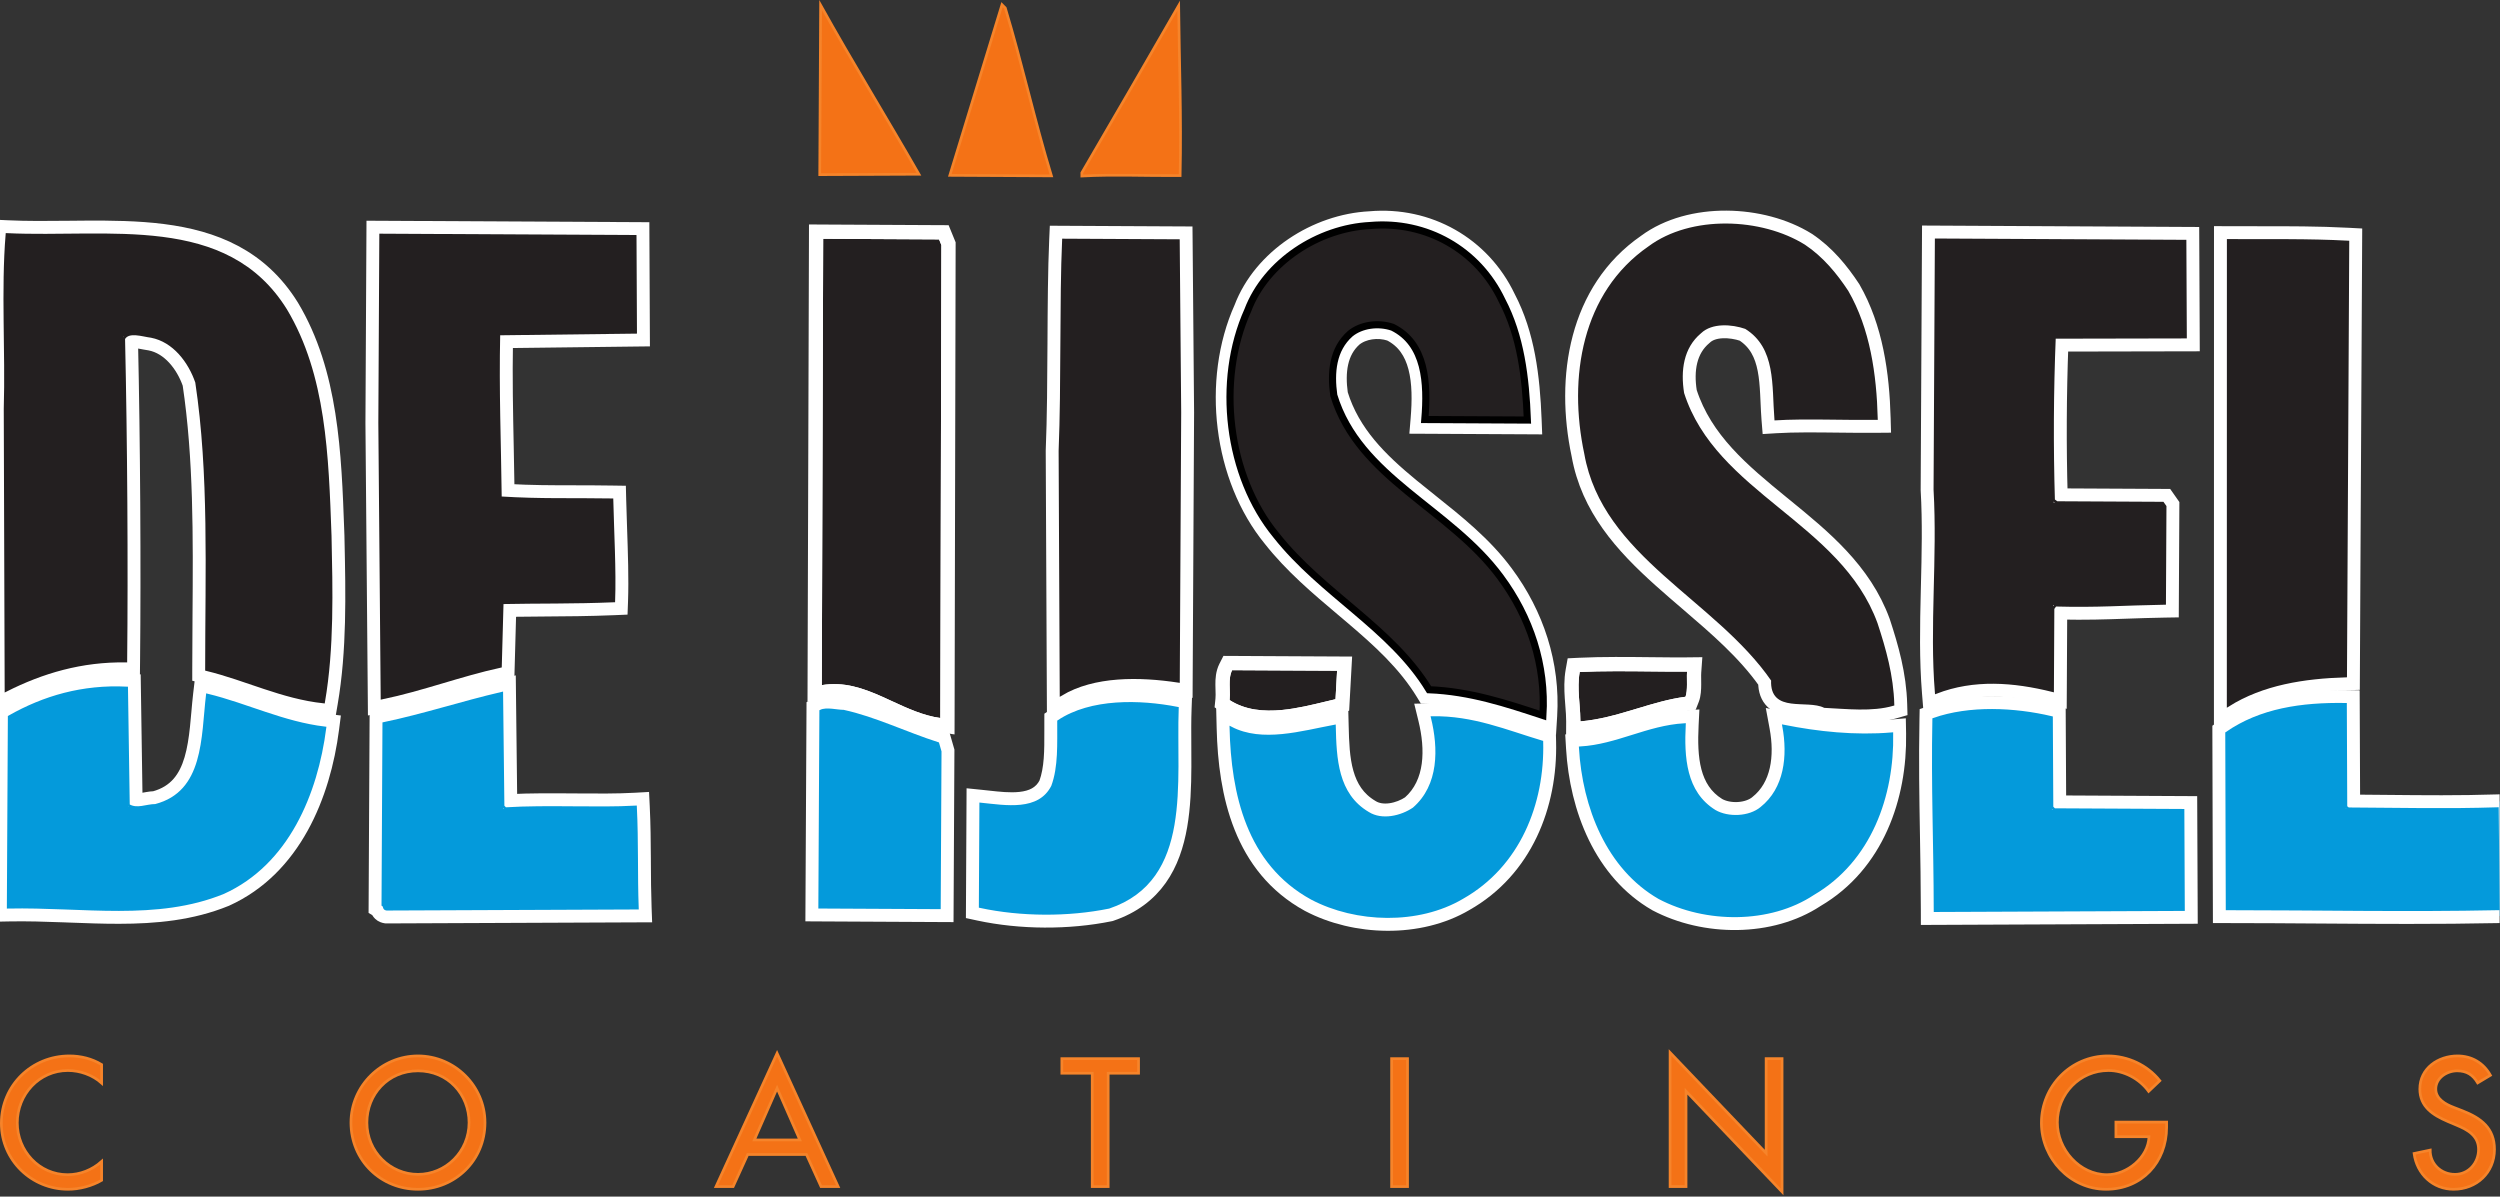 <svg width="351" height="168" viewBox="0 0 351 168" fill="none" xmlns="http://www.w3.org/2000/svg">
<rect x="0" y="0" width="351" height="168" fill="#333333" stroke="none"/>
<g clip-path="url(#clip0_547_1023)">
<path d="M141.145 1.124C143.505 8.938 145.262 16.947 147.622 24.692L133.355 24.618L140.681 0.655L141.145 1.124Z" fill="#F47216"/>
<path d="M141.145 1.124C143.505 8.938 145.262 16.947 147.622 24.692L133.355 24.618L140.681 0.655L141.145 1.124Z" stroke="#F6842A" stroke-width="0.378"/>
<path d="M165.691 24.654C161.091 24.696 156.425 24.472 151.891 24.715L151.892 24.248C156.468 16.405 160.975 8.628 165.483 0.786C165.573 8.986 165.868 16.188 165.691 24.654Z" fill="#F47216"/>
<path d="M165.691 24.654C161.091 24.696 156.425 24.472 151.891 24.715L151.892 24.248C156.468 16.405 160.975 8.628 165.483 0.786C165.573 8.986 165.868 16.188 165.691 24.654Z" stroke="#F6842A" stroke-width="0.378"/>
<path d="M129.023 24.462L115.09 24.521L115.214 0.721C119.639 8.679 124.464 16.504 129.023 24.462Z" fill="#F47216"/>
<path d="M129.023 24.462L115.09 24.521L115.214 0.721C119.639 8.679 124.464 16.504 129.023 24.462Z" stroke="#F6842A" stroke-width="0.378"/>
<path d="M260.175 40.394L260.192 40.419L260.207 40.445C263.371 45.944 264.278 52.481 264.446 58.739L264.474 59.757L263.455 59.766C261.683 59.782 259.848 59.761 258.038 59.74C254.925 59.704 251.888 59.669 249.375 59.824L248.395 59.884L248.316 58.905C248.253 58.113 248.217 57.285 248.181 56.475C248.164 56.074 248.147 55.678 248.126 55.292C248.063 54.099 247.97 52.957 247.761 51.889C247.353 49.812 246.524 48.093 244.679 46.911C243.835 46.629 242.808 46.449 241.836 46.493C240.817 46.539 239.967 46.823 239.399 47.361L239.375 47.384L239.351 47.404C237.222 49.178 236.766 51.962 237.241 54.991C239.413 61.703 244.654 66.077 250.254 70.644C250.357 70.728 250.46 70.812 250.564 70.896C256.014 75.339 261.746 80.011 264.369 87.224L264.374 87.239L264.379 87.254C265.568 90.878 266.654 94.665 266.77 98.884L266.791 99.657L266.049 99.872C264.444 100.338 262.715 100.446 261.032 100.429C259.91 100.417 258.755 100.347 257.658 100.281C257.129 100.249 256.613 100.218 256.12 100.194L255.912 100.184L255.725 100.092C255.306 99.885 254.705 99.79 253.895 99.74C253.674 99.726 253.429 99.716 253.173 99.706C252.588 99.681 251.942 99.655 251.372 99.578C250.534 99.466 249.58 99.221 248.863 98.531C248.176 97.869 247.852 96.946 247.848 95.794C244.903 91.622 240.93 88.215 236.88 84.742C235.597 83.642 234.307 82.535 233.039 81.396C227.762 76.652 222.967 71.39 221.638 63.877C219.326 53.013 221.234 40.662 230.99 33.919C234.151 31.58 238.296 30.551 242.386 30.572C246.484 30.594 250.632 31.669 253.835 33.663L253.848 33.671L253.86 33.679C256.544 35.465 258.553 37.932 260.175 40.394Z" fill="#231F20" stroke="white" stroke-width="2"/>
<path d="M259.34 40.944C262.38 46.227 263.28 52.565 263.447 58.766C258.715 58.808 253.315 58.58 249.313 58.825C248.939 54.157 249.565 48.759 245.113 46.003C243.184 45.327 240.319 45.111 238.711 46.636C236.167 48.756 235.748 52.02 236.265 55.224C240.791 69.381 258.304 73.472 263.429 87.566C264.612 91.172 265.659 94.845 265.771 98.912C262.833 99.763 259.301 99.345 256.168 99.195C253.709 97.982 248.631 100.022 248.855 95.49C240.915 83.981 225.147 78.032 222.62 63.685C220.343 53.007 222.272 41.15 231.572 34.732C237.463 30.363 247.26 30.748 253.307 34.512C255.832 36.192 257.753 38.535 259.34 40.944Z" stroke="#231F20" stroke-width="0.378"/>
<path d="M198.717 51.611C198.171 49.524 197.095 47.86 195.129 46.87C193.43 46.317 191.443 46.621 190.221 47.608C188.164 49.437 187.823 52.217 188.242 55.284C189.932 60.752 193.775 64.529 198.244 68.208C199.095 68.908 199.97 69.606 200.857 70.312C204.587 73.284 208.501 76.403 211.468 80.43C215.765 86.222 218.077 93.197 217.626 100.517L217.546 101.812L216.314 101.405C211.171 99.706 206.178 98.061 200.607 97.837L200.072 97.816L199.793 97.358C197.241 93.162 193.607 89.884 189.707 86.571C189.292 86.219 188.873 85.865 188.453 85.511C184.963 82.565 181.345 79.511 178.38 75.752C171.319 67.153 169.682 53.425 174.267 43.188C177.002 36.004 184.722 31.048 192.319 30.663C200.586 29.942 208.214 34.26 211.761 41.71C214.502 46.927 215.208 52.913 215.444 58.937L215.485 59.982L214.44 59.976L200.041 59.901L198.96 59.896L199.05 58.819C199.26 56.281 199.278 53.753 198.717 51.611Z" fill="#231F20" stroke="white" stroke-width="2"/>
<path d="M210.866 42.158C213.506 47.171 214.21 52.975 214.445 58.976L200.046 58.901C200.473 53.77 200.167 48.235 195.511 45.944C193.515 45.267 191.114 45.587 189.574 46.846C187.097 49.033 186.813 52.298 187.262 55.501C190.802 67.119 203.513 71.319 210.663 81.024C214.834 86.645 217.063 93.391 216.627 100.455C211.502 98.762 206.379 97.068 200.647 96.838C195.358 88.143 185.65 83.359 179.159 75.126C172.337 66.823 170.739 53.481 175.191 43.57C177.761 36.784 185.118 32.022 192.387 31.661C200.258 30.968 207.502 35.073 210.866 42.158Z" stroke="black"/>
<path d="M306.782 32.859L307.772 32.864L307.777 33.855L307.84 47.321L307.844 48.324L306.842 48.326L289.401 48.361C289.138 55.361 289.103 62.573 289.301 69.568L303.657 69.643L304.173 69.645L304.47 70.068L304.799 70.538L304.983 70.799L304.981 71.117L304.91 84.717L304.905 85.695L303.927 85.711C301.913 85.746 300.178 85.806 298.524 85.864C295.551 85.967 292.841 86.061 289.237 85.981L289.18 96.968L289.173 98.241L287.937 97.933C282.571 96.594 277.209 96.209 272.204 98.143L270.955 98.625L270.847 97.291C270.467 92.596 270.56 87.847 270.676 83.102C270.683 82.846 270.689 82.589 270.695 82.333C270.807 77.829 270.919 73.328 270.662 68.799L270.661 68.769L270.661 68.737L270.844 33.671L270.849 32.671L271.849 32.676C283.515 32.738 295.515 32.8 306.782 32.859Z" fill="#231F20" stroke="white" stroke-width="2"/>
<path d="M306.777 33.859L306.84 47.326L288.44 47.363C288.133 54.895 288.092 62.695 288.32 70.23L288.784 70.566L303.652 70.643L303.981 71.112L303.91 84.712C297.977 84.814 294.574 85.129 288.576 84.965L288.24 85.43L288.18 96.963C282.72 95.601 277.122 95.171 271.844 97.21C271.093 87.94 272.209 78.412 271.661 68.743L271.844 33.676C283.51 33.738 295.51 33.8 306.777 33.859Z" stroke="#231F20" stroke-width="0.378"/>
<path d="M329.698 32.98L330.65 33.03L330.645 33.983L330.327 94.917L330.322 95.883L329.356 95.911C323.615 96.079 317.96 96.973 313.37 99.871L311.836 100.84L311.836 99.025L311.845 33.758L311.845 32.753L312.851 32.758C314.24 32.765 315.639 32.764 317.043 32.763C321.262 32.76 325.522 32.757 329.698 32.98Z" fill="#231F20" stroke="white" stroke-width="2"/>
<path d="M329.645 33.978L329.327 94.912C323.525 95.082 317.653 95.984 312.836 99.025L312.845 33.758C318.445 33.787 324.112 33.683 329.645 33.978Z" stroke="#231F20" stroke-width="0.378"/>
<path d="M90.24 46.65L90.245 47.642L89.253 47.654L71.02 47.875C70.93 53.088 71.027 57.846 71.127 62.731C71.169 64.766 71.211 66.823 71.24 68.944C74.684 69.13 77.391 69.132 80.402 69.135C82.089 69.136 83.872 69.137 85.933 69.171L86.894 69.186L86.917 70.146C86.947 71.397 86.993 72.726 87.04 74.085C87.161 77.593 87.288 81.305 87.175 84.408L87.141 85.332L86.218 85.371C82.691 85.518 79.392 85.539 76.214 85.559C74.611 85.569 73.038 85.579 71.481 85.605L71.261 93.583L71.239 94.366L70.474 94.533C67.774 95.121 65.16 95.896 62.508 96.681C62.417 96.708 62.325 96.735 62.233 96.763C59.5 97.572 56.724 98.386 53.84 98.981L52.648 99.227L52.638 98.01L52.307 59.408H52.307L52.307 59.395L52.445 32.994L52.45 31.994L53.45 31.999C64.984 32.061 78.449 32.131 89.183 32.187L90.173 32.193L90.177 33.183L90.24 46.65Z" fill="#231F20" stroke="white" stroke-width="2"/>
<path d="M89.24 46.654L70.039 46.887C69.863 55.02 70.16 62.022 70.252 69.889C76.183 70.253 79.918 70.072 85.917 70.171C86.027 74.704 86.332 80.106 86.176 84.372C80.508 84.609 75.509 84.516 70.508 84.623L70.261 93.555C64.588 94.793 59.311 96.832 53.638 98.002L53.307 59.4L53.445 32.999C64.978 33.061 78.444 33.131 89.177 33.187L89.24 46.654Z" stroke="#231F20" stroke-width="0.378"/>
<path d="M40.973 43.003L40.977 43.01L40.981 43.016C46.531 52.285 46.939 63.609 47.337 74.637C47.344 74.822 47.35 75.008 47.357 75.193L47.357 75.201L47.358 75.208C47.363 75.472 47.369 75.737 47.374 76.003C47.532 83.358 47.701 91.29 46.421 98.728L46.262 99.653L45.328 99.553C42.287 99.226 39.492 98.4 36.798 97.506C36.173 97.298 35.555 97.088 34.942 96.879C32.884 96.178 30.87 95.492 28.756 94.977L27.992 94.791L27.993 94.005C27.994 91.518 28.012 89.046 28.029 86.589C28.111 75.319 28.19 64.375 26.628 53.904C25.688 51.229 23.724 48.747 21.081 48.219C20.797 48.184 20.48 48.122 20.192 48.066C20.137 48.055 20.084 48.045 20.032 48.035C19.667 47.964 19.335 47.906 19.033 47.884C18.679 47.858 18.485 47.888 18.378 47.929C18.696 62.266 18.8 79.737 18.665 92.824L18.654 93.829L17.649 93.813C11.645 93.717 6.263 95.301 1.296 97.817L-0.151 98.55L-0.156 96.928L-0.283 57.394L-0.283 57.378L-0.282 57.361C-0.185 54.107 -0.229 50.767 -0.273 47.404C-0.283 46.626 -0.293 45.847 -0.302 45.068C-0.347 40.932 -0.343 36.791 -0.019 32.842L0.06 31.88L1.025 31.925C3.818 32.058 6.695 32.028 9.613 31.997C10.384 31.989 11.158 31.981 11.934 31.976C15.627 31.952 19.35 31.995 22.902 32.447C30.034 33.356 36.592 35.932 40.973 43.003Z" fill="#231F20" stroke="white" stroke-width="2"/>
<path d="M40.123 43.53C45.609 52.692 45.95 63.96 46.358 75.23C46.518 82.831 46.742 90.965 45.435 98.559C39.572 97.928 34.586 95.369 28.993 94.005C28.998 80.139 29.536 66.542 27.603 53.664C26.619 50.792 24.434 47.848 21.237 47.231C20.038 47.092 18.042 46.348 17.369 47.545C17.694 61.946 17.801 79.613 17.665 92.813C11.466 92.714 5.923 94.352 0.844 96.925L0.717 57.391C0.959 49.325 0.337 40.722 0.978 32.924C15.242 33.6 31.794 30.087 40.123 43.53Z" stroke="#231F20" stroke-width="0.378"/>
<path d="M132.634 34.223L132.671 34.314L132.671 34.414L132.524 100.813L132.522 101.387L131.954 101.307C129.472 100.955 127.205 99.906 125.032 98.901C124.56 98.682 124.092 98.466 123.627 98.259C120.992 97.086 118.412 96.193 115.463 96.685L114.879 96.782L114.881 96.19L115.076 33.523L115.077 33.022L115.578 33.025L131.844 33.11L132.178 33.112L132.304 33.42L132.634 34.223Z" fill="#231F20" stroke="white"/>
<path d="M133.096 34.033L133.171 34.216L133.171 34.415L133.024 100.814L133.021 101.963L131.883 101.802C129.321 101.439 126.973 100.351 124.799 99.344C124.333 99.129 123.875 98.916 123.424 98.716C120.805 97.55 118.341 96.712 115.545 97.178L114.377 97.373L114.381 96.189L114.576 33.521L114.579 32.519L115.581 32.525L131.847 32.61L132.514 32.613L132.767 33.23L133.096 34.033Z" stroke="white" stroke-width="2"/>
<path d="M166.65 57.913H166.65L166.65 57.926L166.451 95.659L166.445 96.816L165.301 96.642C159.876 95.819 153.785 95.775 149.49 98.358L147.983 99.265L147.975 97.505L147.82 63.304L147.82 63.281L147.821 63.259C148.012 58.581 148.039 53.333 148.066 48.171L148.066 48.147C148.093 43.003 148.12 37.94 148.309 33.658L148.352 32.697L149.314 32.702L165.448 32.786L166.434 32.791L166.443 33.778L166.65 57.913Z" fill="#231F20" stroke="white" stroke-width="2"/>
<path d="M165.65 57.921L165.451 95.653C159.99 94.825 153.59 94.725 148.975 97.501L148.82 63.299C149.203 53.902 148.931 42.233 149.308 33.702L165.443 33.786L165.65 57.921Z" stroke="#231F20" stroke-width="0.378"/>
<path d="M236.847 93.294L237.934 93.282L237.856 94.365C237.835 94.655 237.839 94.984 237.845 95.373C237.848 95.599 237.851 95.845 237.85 96.115C237.847 96.747 237.819 97.561 237.572 98.191L237.357 98.742L236.77 98.818C234.563 99.104 232.417 99.753 230.155 100.436C229.988 100.486 229.821 100.537 229.653 100.587C227.235 101.315 224.691 102.049 221.973 102.279L220.884 102.371L220.889 101.277C220.893 100.566 220.835 99.835 220.772 99.037C220.745 98.69 220.717 98.331 220.692 97.955C220.614 96.76 220.579 95.462 220.807 94.174L220.946 93.388L221.743 93.349C224.941 93.193 228.657 93.234 231.958 93.271C233.762 93.291 235.442 93.309 236.847 93.294Z" fill="#231F20" stroke="white" stroke-width="2"/>
<path d="M236.853 93.794L237.396 93.788L237.357 94.33C237.335 94.639 237.34 95.004 237.345 95.41C237.348 95.633 237.351 95.868 237.35 96.113C237.347 96.754 237.315 97.477 237.107 98.008L236.999 98.284L236.706 98.322C234.456 98.614 232.272 99.274 230.019 99.954C229.849 100.006 229.679 100.057 229.509 100.108C227.09 100.837 224.591 101.556 221.931 101.78L221.386 101.826L221.389 101.28C221.393 100.547 221.333 99.783 221.269 98.975C221.242 98.632 221.215 98.282 221.191 97.922C221.113 96.737 221.083 95.488 221.299 94.261L221.369 93.868L221.767 93.848C224.954 93.693 228.633 93.734 231.923 93.771C233.733 93.791 235.425 93.81 236.853 93.794Z" stroke="white"/>
<path d="M188.005 98.197L187.984 98.573L187.617 98.657C187.145 98.766 186.652 98.885 186.145 99.008C184.251 99.466 182.147 99.975 180.062 100.178C177.409 100.436 174.695 100.21 172.368 98.711L172.111 98.546L172.141 98.241C172.187 97.788 172.172 97.33 172.157 96.838C172.15 96.607 172.143 96.369 172.141 96.12C172.136 95.382 172.187 94.579 172.547 93.867L172.687 93.591L172.996 93.593C174.996 93.604 177.017 93.614 179.029 93.625C181.982 93.64 184.914 93.656 187.728 93.671L188.253 93.674L188.225 94.198L188.005 98.197Z" fill="#231F20" stroke="white"/>
<path d="M188.504 98.225L188.463 98.976L187.729 99.144C187.268 99.25 186.783 99.368 186.281 99.489C184.385 99.948 182.235 100.469 180.111 100.675C177.404 100.939 174.559 100.717 172.097 99.132L171.583 98.8L171.644 98.192C171.686 97.771 171.673 97.364 171.658 96.892C171.651 96.655 171.643 96.402 171.641 96.123C171.636 95.372 171.683 94.466 172.101 93.641L172.381 93.09L172.999 93.093C174.997 93.104 177.018 93.114 179.03 93.125C181.983 93.14 184.916 93.156 187.731 93.171L188.782 93.176L188.724 94.226L188.504 98.225Z" stroke="white" stroke-width="2"/>
<path d="M28.116 97.466L28.248 96.343L29.345 96.611C31.588 97.157 33.755 97.896 35.871 98.616C36.444 98.811 37.012 99.005 37.578 99.194C40.259 100.086 42.909 100.874 45.736 101.21L46.738 101.33L46.61 102.331C45.413 111.649 41.272 121.938 31.776 126.24L31.759 126.248L31.741 126.255C26.889 128.235 21.82 128.695 16.702 128.702C14.418 128.705 12.106 128.617 9.796 128.53C9.519 128.519 9.241 128.509 8.964 128.498C6.369 128.402 3.774 128.318 1.172 128.37L0.147 128.391L0.152 127.365L0.292 100.632L0.295 100.054L0.798 99.768C5.823 96.912 11.418 95.282 17.828 95.592L18.766 95.637L18.78 96.576L19.017 112.373C19.222 112.403 19.462 112.394 19.765 112.353C19.957 112.326 20.134 112.293 20.333 112.257C20.445 112.236 20.564 112.214 20.697 112.191C20.995 112.14 21.335 112.09 21.69 112.08C24.674 111.26 26.094 109.235 26.876 106.585C27.278 105.221 27.502 103.712 27.668 102.143C27.737 101.486 27.799 100.786 27.861 100.084C27.94 99.185 28.019 98.284 28.116 97.466Z" fill="#049ADB" stroke="white" stroke-width="2"/>
<path d="M18.027 113.059C19.223 113.798 20.561 113.072 21.827 113.078C28.837 111.249 28.411 103.513 29.109 97.582C34.702 98.946 39.755 101.505 45.618 102.203C44.437 111.397 40.385 121.242 31.363 125.329C22.01 129.147 11.687 127.159 1.152 127.371L1.292 100.637C6.173 97.863 11.582 96.291 17.78 96.591L18.027 113.059Z" stroke="#049ADB" stroke-width="0.378"/>
<path d="M89.171 112.3L90.177 112.244L90.226 113.251C90.347 115.775 90.368 118.16 90.381 120.494C90.382 120.699 90.383 120.904 90.384 121.108C90.395 123.234 90.406 125.321 90.485 127.463L90.523 128.496L89.49 128.5L54.289 128.649L54.213 128.65L54.138 128.639C53.9 128.603 53.605 128.513 53.358 128.274C53.181 128.104 53.09 127.915 53.043 127.785L52.751 127.607L52.754 127.041L52.887 101.575L52.892 100.767L53.683 100.601C56.453 100.023 59.163 99.295 61.9 98.543C62.2 98.46 62.5 98.377 62.801 98.294C65.237 97.624 67.7 96.945 70.217 96.359L71.429 96.077L71.443 97.322L71.619 112.498C74.449 112.354 77.435 112.371 80.326 112.394C80.464 112.395 80.602 112.396 80.739 112.397C83.744 112.421 86.626 112.444 89.171 112.3Z" fill="#049ADB" stroke="white" stroke-width="2"/>
<path d="M70.627 113.202L70.959 113.537C76.96 113.168 83.825 113.604 89.227 113.299C89.467 118.3 89.311 122.766 89.486 127.5L54.285 127.649C53.818 127.58 54.087 127.248 53.754 127.046L53.887 101.58C59.493 100.41 64.836 98.637 70.444 97.333L70.627 113.202Z" stroke="#049ADB" stroke-width="0.378"/>
<path d="M350.597 112.534L351.62 112.5L351.629 113.524L351.757 127.592L351.766 128.58L350.778 128.601C342.234 128.779 333.861 128.72 325.423 128.661C321.204 128.632 316.968 128.602 312.688 128.602L311.691 128.602L311.688 127.605L311.617 102.937L311.616 102.413L312.046 102.113C317.052 98.628 323.109 97.788 329.321 97.888L330.301 97.904L330.305 98.884L330.361 112.561C331.962 112.571 333.536 112.587 335.092 112.603C340.31 112.655 345.338 112.705 350.597 112.534Z" fill="#049ADB" stroke="white" stroke-width="2"/>
<path d="M329.364 113.288L329.696 113.558C336.894 113.595 343.561 113.763 350.629 113.533L350.757 127.601C337.953 127.867 325.557 127.602 312.688 127.602L312.617 102.934C317.369 99.626 323.173 98.789 329.305 98.888L329.364 113.288Z" stroke="#049ADB" stroke-width="0.378"/>
<path d="M165.493 98.449L166.332 98.613L166.3 99.468C166.237 101.153 166.249 102.912 166.261 104.727C166.267 105.672 166.273 106.632 166.269 107.606C166.258 110.415 166.158 113.286 165.692 115.973C165.225 118.662 164.384 121.222 162.853 123.382C161.311 125.558 159.106 127.277 156.009 128.327L155.949 128.347L155.888 128.359C150.012 129.558 143.273 129.522 137.411 128.263L136.617 128.092L136.621 127.28L136.696 112.881L136.701 111.78L137.797 111.891C138.113 111.923 138.433 111.958 138.753 111.994C140.267 112.161 141.805 112.331 143.222 112.179C144.858 112.003 146.12 111.419 146.86 110.002C147.64 107.86 147.632 105.353 147.624 102.654C147.623 102.198 147.621 101.737 147.624 101.271L147.626 100.74L148.068 100.445C150.537 98.793 153.58 98.046 156.624 97.829C159.676 97.612 162.799 97.922 165.493 98.449Z" fill="#049ADB" stroke="white" stroke-width="2"/>
<path d="M165.301 99.43C164.913 109.761 167.308 123.441 155.688 127.38C149.948 128.55 143.348 128.515 137.621 127.285L137.696 112.886C141.161 113.237 145.89 114.128 147.777 110.405C148.79 107.677 148.608 104.41 148.624 101.276C153.173 98.233 160.04 98.403 165.301 99.43Z" stroke="#049ADB" stroke-width="0.378"/>
<path d="M288.258 99.766L289.024 99.947L289.028 100.734L289.092 112.678L306.499 112.769L307.489 112.774L307.494 113.765L307.555 127.699L307.559 128.699L306.559 128.704L271.69 128.854L270.688 128.858L270.686 127.855C270.679 124.107 270.619 120.634 270.561 117.216C270.47 111.939 270.382 106.793 270.494 100.967L270.507 100.274L271.16 100.043C276.416 98.181 282.961 98.514 288.258 99.766Z" fill="#049ADB" stroke="white" stroke-width="2"/>
<path d="M288.028 100.739L288.095 113.34L288.428 113.675L306.494 113.769L306.555 127.704L271.686 127.854C271.668 118.254 271.31 110.585 271.494 100.986C276.502 99.212 282.834 99.512 288.028 100.739Z" stroke="#049ADB" stroke-width="0.378"/>
<path d="M131.977 103.435L132.486 103.597L132.634 104.11L132.961 105.245L133.001 105.384L133 105.528L132.886 127.46L132.881 128.46L131.881 128.455L115.081 128.368L114.081 128.362L114.086 127.362L114.23 99.83L114.233 99.212L114.787 98.938C115.469 98.601 116.302 98.645 116.871 98.697C117.098 98.718 117.334 98.746 117.546 98.772C117.622 98.781 117.696 98.79 117.764 98.798C118.044 98.83 118.262 98.85 118.435 98.851L118.54 98.851L118.643 98.874C120.918 99.369 123.172 100.17 125.382 101.009C125.889 101.202 126.391 101.395 126.892 101.588C128.599 102.245 130.28 102.893 131.977 103.435Z" fill="#049ADB" stroke="white" stroke-width="2"/>
<path d="M131.673 104.387L132 105.522L131.886 127.455L115.086 127.368L115.23 99.835C116.032 99.439 117.497 99.847 118.43 99.851C122.825 100.808 127.214 102.964 131.673 104.387Z" stroke="#049ADB" stroke-width="0.378"/>
<path d="M216.762 103.207L217.457 103.414L217.475 104.139C217.703 113.059 214.157 122.18 205.794 126.906C199.305 130.733 190.206 130.452 183.693 127.013L183.686 127.01L183.679 127.006C174.2 121.816 172.039 111.492 171.819 102.226L171.778 100.532L173.281 101.316C175.227 102.331 177.5 102.49 179.933 102.253C181.66 102.085 183.366 101.733 185.043 101.387C185.758 101.239 186.467 101.093 187.17 100.962L188.324 100.748L188.353 101.921C188.408 104.209 188.481 106.482 189.054 108.501C189.616 110.48 190.643 112.158 192.597 113.309L192.609 113.316L192.621 113.324C193.329 113.769 194.239 113.902 195.222 113.764C196.184 113.628 197.139 113.241 197.882 112.743C201.131 109.887 201.144 105.172 200.122 100.988L199.825 99.774L201.075 99.751C205.778 99.664 209.894 101.001 213.843 102.283C214.824 102.602 215.795 102.917 216.762 103.207Z" fill="#049ADB" stroke="white" stroke-width="2"/>
<path d="M216.476 104.165C216.697 112.832 213.252 121.547 205.294 126.04C199.141 129.674 190.409 129.428 184.16 126.129C175.185 121.215 173.037 111.403 172.818 102.202C177.206 104.492 182.816 102.788 187.353 101.945C187.462 106.479 187.636 111.547 192.089 114.17C194.016 115.38 196.753 114.728 198.493 113.537C202.242 110.29 202.137 105.023 201.093 100.751C206.761 100.647 211.482 102.671 216.476 104.165Z" stroke="#049ADB" stroke-width="0.378"/>
<path d="M236.43 100.737L237.542 100.672L237.487 101.785C237.262 106.365 237.58 110.747 241.272 113.033C241.999 113.45 243.007 113.662 244.039 113.602C245.078 113.542 246.024 113.214 246.656 112.69L246.664 112.683L246.672 112.676C249.649 110.308 250.192 106.198 249.438 102.124L249.17 100.672L250.618 100.961C255.356 101.908 260.452 102.454 265.531 102.025L266.596 101.935L266.615 103.003C266.775 111.877 263.522 121.404 255.093 126.346C248.66 130.596 239.279 130.511 232.495 126.935L232.479 126.926L232.463 126.917C224.808 122.509 221.374 113.559 220.873 105.051L220.814 104.053L221.812 103.994C224.272 103.85 226.512 103.152 228.881 102.41L228.929 102.395C231.253 101.666 233.706 100.898 236.43 100.737Z" fill="#049ADB" stroke="white" stroke-width="2"/>
<path d="M236.488 101.735C236.266 106.268 236.506 111.269 240.759 113.892C242.619 114.968 245.62 114.85 247.295 113.459C250.708 110.743 251.199 106.146 250.422 101.942C255.218 102.9 260.414 103.46 265.615 103.021C265.771 111.689 262.59 120.806 254.564 125.497C248.478 129.532 239.478 129.485 232.962 126.051C225.718 121.879 222.362 113.329 221.871 104.993C227.074 104.686 231.287 102.042 236.488 101.735Z" stroke="#049ADB" stroke-width="0.378"/>
<path d="M14.269 152.063C12.983 150.919 11.22 150.301 9.529 150.301C5.502 150.301 2.429 153.659 2.429 157.638C2.429 161.568 5.479 164.927 9.48 164.927C11.243 164.927 12.935 164.26 14.269 163.07V165.714C12.887 166.524 11.125 166.977 9.552 166.977C4.43 166.977 0.189 162.903 0.189 157.71C0.189 152.396 4.454 148.251 9.743 148.251C11.315 148.251 12.911 148.632 14.269 149.466V152.063Z" fill="#F47216"/>
<path d="M14.269 152.063C12.983 150.919 11.22 150.301 9.529 150.301C5.502 150.301 2.429 153.659 2.429 157.638C2.429 161.568 5.479 164.927 9.48 164.927C11.243 164.927 12.935 164.26 14.269 163.07V165.714C12.887 166.524 11.125 166.977 9.552 166.977C4.43 166.977 0.189 162.903 0.189 157.71C0.189 152.396 4.454 148.251 9.743 148.251C11.315 148.251 12.911 148.632 14.269 149.466V152.063Z" stroke="#F6842A" stroke-width="0.378"/>
<path d="M65.855 157.614C65.855 153.659 62.9 150.347 58.683 150.347C54.467 150.347 51.513 153.659 51.513 157.614C51.513 161.711 54.8 164.88 58.683 164.88C62.567 164.88 65.855 161.711 65.855 157.614ZM68.094 157.614C68.094 162.949 63.878 166.977 58.683 166.977C53.49 166.977 49.273 162.949 49.273 157.614C49.273 152.468 53.537 148.251 58.683 148.251C63.83 148.251 68.094 152.468 68.094 157.614Z" fill="#F47216"/>
<path d="M65.855 157.614C65.855 153.659 62.9 150.347 58.683 150.347C54.467 150.347 51.513 153.659 51.513 157.614C51.513 161.711 54.8 164.88 58.683 164.88C62.567 164.88 65.855 161.711 65.855 157.614ZM68.094 157.614C68.094 162.949 63.878 166.977 58.683 166.977C53.49 166.977 49.273 162.949 49.273 157.614C49.273 152.468 53.537 148.251 58.683 148.251C63.83 148.251 68.094 152.468 68.094 157.614Z" stroke="#F6842A" stroke-width="0.378"/>
<path d="M109.102 152.778L105.909 160.045H112.294L109.102 152.778ZM104.98 162.093L102.932 166.596H100.525L109.102 147.87L117.679 166.596H115.272L113.223 162.093H104.98Z" fill="#F47216"/>
<path d="M109.102 152.778L105.909 160.045H112.294L109.102 152.778ZM104.98 162.093L102.932 166.596H100.525L109.102 147.87L117.679 166.596H115.272L113.223 162.093H104.98Z" stroke="#F6842A" stroke-width="0.378"/>
<path d="M155.588 166.596H153.349V150.681H149.084V148.633H159.853V150.681H155.588V166.596Z" fill="#F47216"/>
<path d="M155.588 166.596H153.349V150.681H149.084V148.633H159.853V150.681H155.588V166.596Z" stroke="#F6842A" stroke-width="0.378"/>
<path d="M197.618 166.596H195.379V148.633H197.618V166.596Z" fill="#F47216"/>
<path d="M197.618 166.596H195.379V148.633H197.618V166.596Z" stroke="#F6842A" stroke-width="0.378"/>
<path d="M234.479 147.775L247.963 161.902V148.632H250.203V167.334L236.719 153.206V166.595H234.479V147.775Z" fill="#F47216"/>
<path d="M234.479 147.775L247.963 161.902V148.632H250.203V167.334L236.719 153.206V166.595H234.479V147.775Z" stroke="#F6842A" stroke-width="0.378"/>
<path d="M304.196 157.542V158.256C304.196 163.189 300.717 166.977 295.691 166.977C290.664 166.977 286.613 162.641 286.613 157.662C286.613 152.492 290.759 148.251 295.928 148.251C298.717 148.251 301.48 149.514 303.243 151.73L301.669 153.23C300.384 151.467 298.216 150.301 296.024 150.301C291.997 150.301 288.852 153.563 288.852 157.59C288.852 161.354 291.949 164.927 295.833 164.927C298.62 164.927 301.623 162.522 301.717 159.591H297.072V157.542H304.196Z" fill="#F47216"/>
<path d="M304.196 157.542V158.256C304.196 163.189 300.717 166.977 295.691 166.977C290.664 166.977 286.613 162.641 286.613 157.662C286.613 152.492 290.759 148.251 295.928 148.251C298.717 148.251 301.48 149.514 303.243 151.73L301.669 153.23C300.384 151.467 298.216 150.301 296.024 150.301C291.997 150.301 288.852 153.563 288.852 157.59C288.852 161.354 291.949 164.927 295.833 164.927C298.62 164.927 301.623 162.522 301.717 159.591H297.072V157.542H304.196Z" stroke="#F6842A" stroke-width="0.378"/>
<path d="M347.869 152.039C347.202 150.919 346.344 150.347 344.986 150.347C343.557 150.347 341.985 151.325 341.985 152.896C341.985 154.303 343.366 155.041 344.486 155.47L345.773 155.97C348.322 156.971 350.226 158.377 350.226 161.378C350.226 164.642 347.702 166.977 344.486 166.977C341.58 166.977 339.316 164.832 338.936 161.949L341.198 161.472C341.174 163.451 342.746 164.88 344.677 164.88C346.608 164.88 347.988 163.26 347.988 161.378C347.988 159.448 346.441 158.614 344.89 157.971L343.652 157.447C341.604 156.566 339.745 155.398 339.745 152.896C339.745 149.99 342.318 148.251 345.034 148.251C347.036 148.251 348.678 149.227 349.657 150.967L347.869 152.039Z" fill="#F47216"/>
<path d="M347.869 152.039C347.202 150.919 346.344 150.347 344.986 150.347C343.557 150.347 341.985 151.325 341.985 152.896C341.985 154.303 343.366 155.041 344.486 155.47L345.773 155.97C348.322 156.971 350.226 158.377 350.226 161.378C350.226 164.642 347.702 166.977 344.486 166.977C341.58 166.977 339.316 164.832 338.936 161.949L341.198 161.472C341.174 163.451 342.746 164.88 344.677 164.88C346.608 164.88 347.988 163.26 347.988 161.378C347.988 159.448 346.441 158.614 344.89 157.971L343.652 157.447C341.604 156.566 339.745 155.398 339.745 152.896C339.745 149.99 342.318 148.251 345.034 148.251C347.036 148.251 348.678 149.227 349.657 150.967L347.869 152.039Z" stroke="#F6842A" stroke-width="0.378"/>
</g>
<defs>
<clipPath id="clip0_547_1023">
<rect width="350.947" height="167.806" fill="white"/>
</clipPath>
</defs>
</svg>
